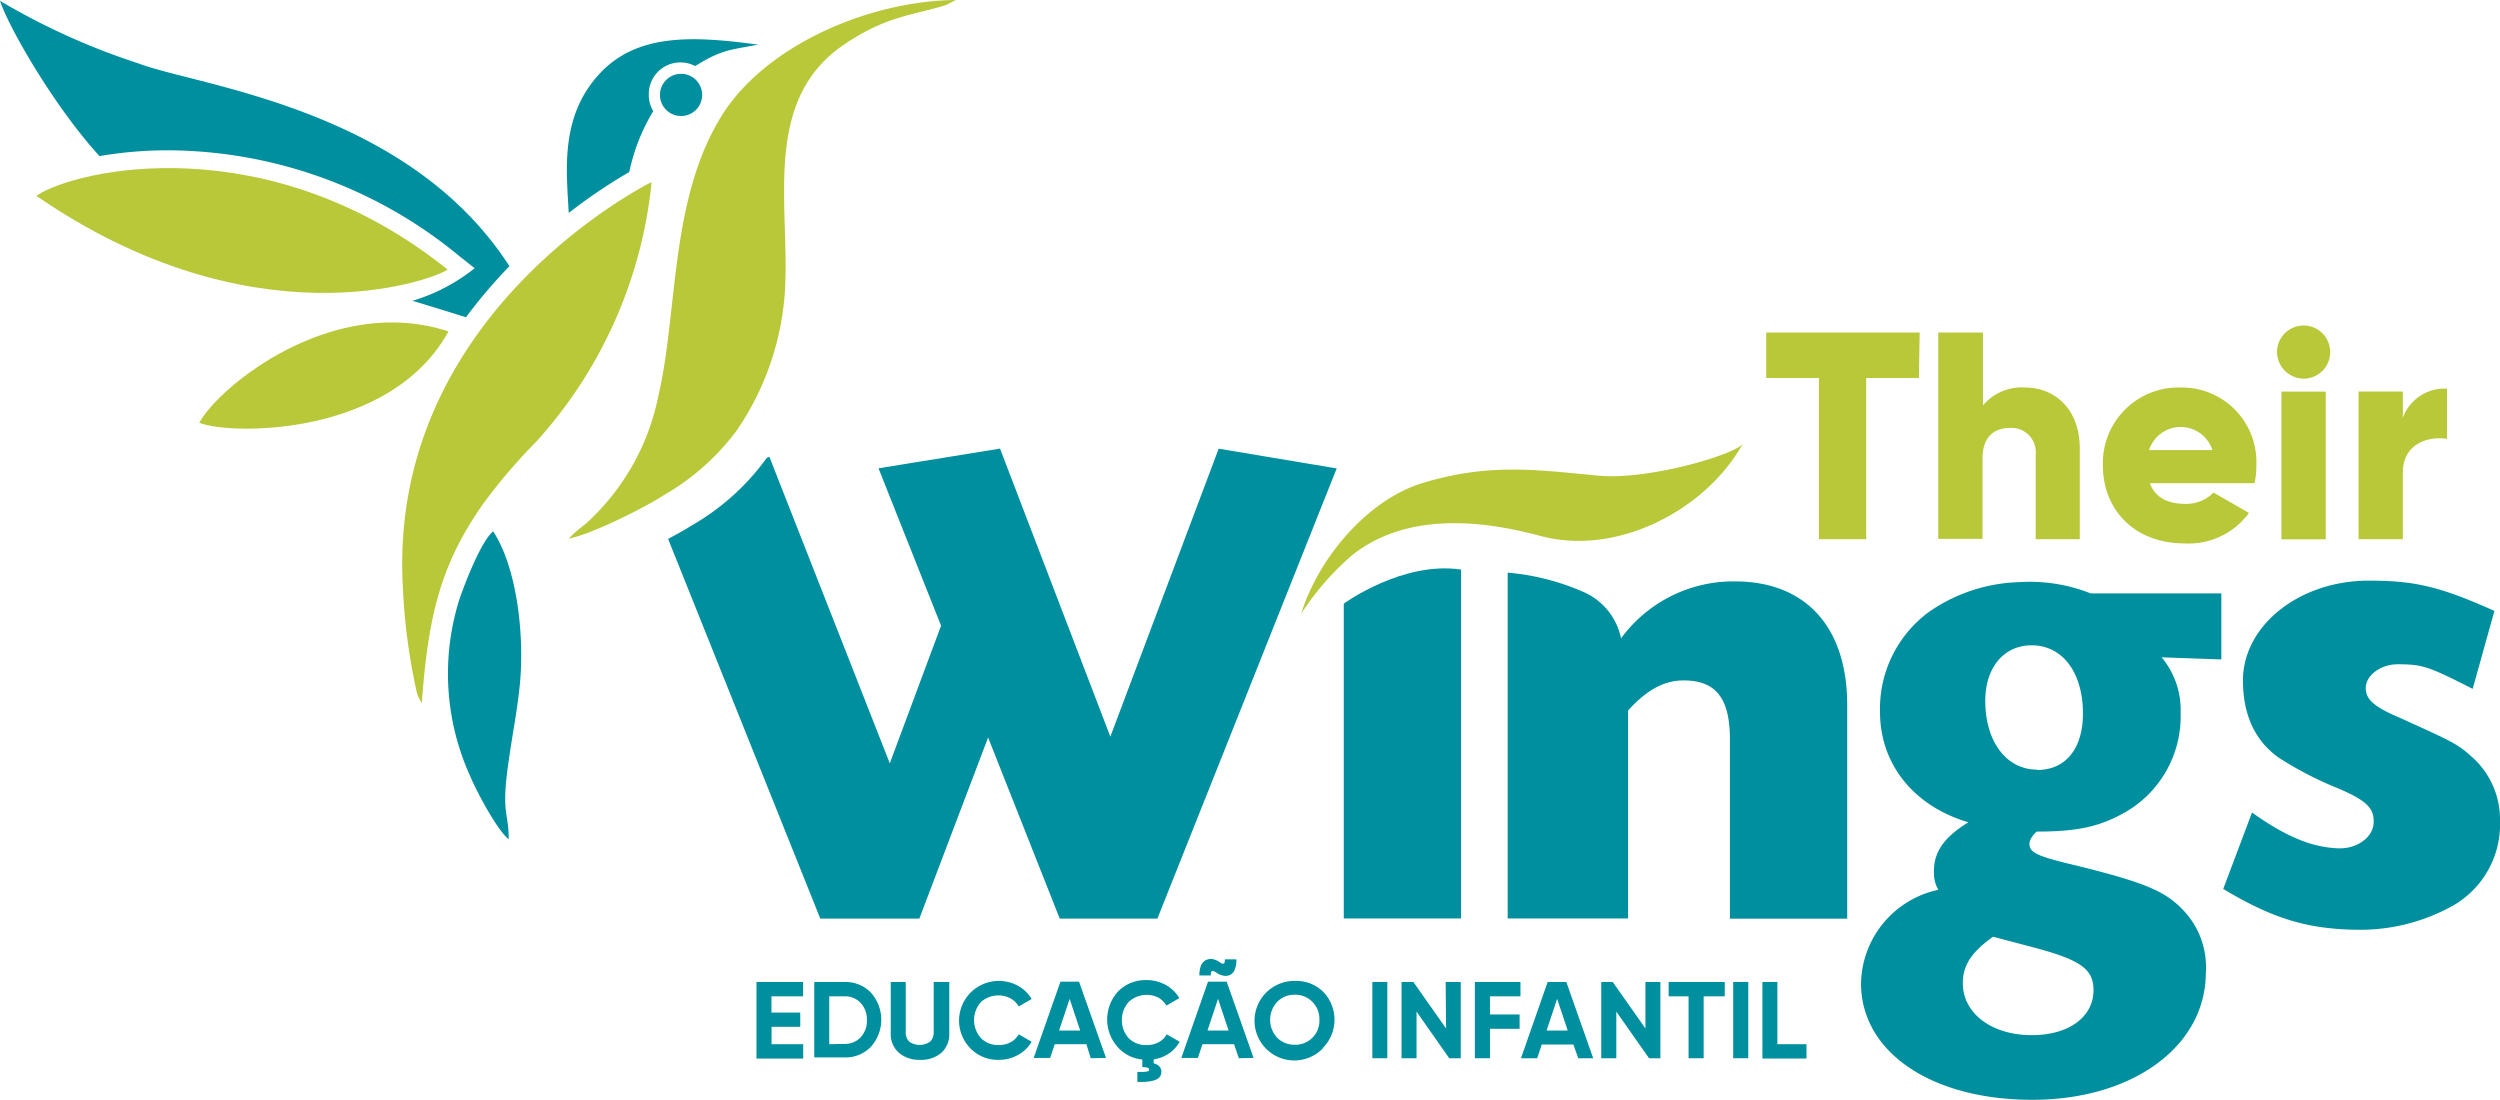 <svg xmlns="http://www.w3.org/2000/svg" id="Camada_1" data-name="Camada 1" viewBox="0 0 237.02 104.26"><defs><style>.cls-1,.cls-4{fill:#008f9e;}.cls-1,.cls-2{fill-rule:evenodd;}.cls-2,.cls-3{fill:#b8c839;}</style></defs><path class="cls-1" d="M191.49,55.19a15.77,15.77,0,0,0-8.66,2.86,11.4,11.4,0,0,0-4.59,9.46c0,4.93,3.19,8.92,8.38,10.45-2.39,1.46-3.39,2.93-3.26,5a3,3,0,0,0,.41,1.4,9.25,9.25,0,0,0-7.33,8.86c0,6.53,6.66,11.05,16.24,11.05s16.45-5.12,16.45-12.05a7.81,7.81,0,0,0-2.33-6.12c-1.66-1.67-3.66-2.47-9.78-4-3.67-.86-4.47-1.2-4.6-1.93-.07-.4.13-.8.66-1.33,3.94,0,6.07-.47,8.59-1.94a10.49,10.49,0,0,0,5.07-9.32,7.78,7.78,0,0,0-1.8-5.26l5.66.2V56.26H198.21A15.57,15.57,0,0,0,191.49,55.19Zm1.26,34.62c4.54,1.2,5.73,2.07,5.73,4.07,0,2.53-2.33,4.26-5.86,4.26-3.8,0-6.53-2.07-6.53-4.93,0-1.67.8-2.93,2.87-4.4Zm.4-16.84c-2.93,0-4.93-2.66-4.93-6.53,0-3.13,1.74-5.26,4.4-5.26,2.93,0,4.86,2.59,4.86,6.46C197.48,71,195.82,73,193.15,73Z"></path><path class="cls-1" d="M105.27,69.84,94.81,42.53,83.29,44.4l5.93,14.92L84.36,72.37,72.94,43.3l-.23.1-.24.32a22.74,22.74,0,0,1-6.91,6.11c-.5.32-1.3.78-2.22,1.26l14.43,36h9.39l6.52-17.17,6.79,17.17h9.26l17-42.68-11.19-1.87Z"></path><path class="cls-1" d="M234.29,71.7c-1.33-1.2-1.94-1.46-6.8-3.66-2.52-1.07-3.26-1.8-3.19-2.93s1.46-2.13,3-2.13c2.4,0,2.93.2,7.13,2.33l2.06-7.39c-5.19-2.33-7.59-2.87-11.92-2.87-6.59,0-11.92,4.27-11.92,9.46,0,3.26,1.14,5.73,3.4,7.33a33.58,33.58,0,0,0,5.66,2.92c2.66,1.14,3.4,1.87,3.33,3.27s-1.67,2.53-3.53,2.39c-2.47-.13-4.93-1.19-8-3.39l-2.73,7.25c4.8,2.87,8.12,3.87,13.12,3.87a18,18,0,0,0,8.12-2,8.88,8.88,0,0,0,5-8.32A7.92,7.92,0,0,0,234.29,71.7Z"></path><path class="cls-2" d="M146,50.8c-5.5-1.48-12.7-2.29-17.87,1.89a25.87,25.87,0,0,0-4.76,5.48c1.62-5.26,6.29-10.81,11.55-12.39,6.33-1.9,10.78-1.23,16.55-.69,4.93.47,13.25-2.08,13.78-3.05C161.73,48.39,153.27,52.78,146,50.8Z"></path><path class="cls-1" d="M43.54,56.87a23.45,23.45,0,0,0,1,16.63c.69,1.66,2.64,5.26,3.69,6.07,0-2.67-.75-2.35,0-7.44.35-2.54.85-4.93,1.08-7.51.4-4.62-.33-10.85-2.56-14.25C45.55,51.4,44,55.51,43.54,56.87Z"></path><path class="cls-2" d="M42.52,31.42c-11-3.6-21.74,5.2-23.63,8.66C21.72,41.26,37,41.47,42.52,31.42Z"></path><path class="cls-2" d="M61.78,17.26s-25,12.28-23.59,38.29a57.31,57.31,0,0,0,1.25,9.75,5.1,5.1,0,0,0,.2.71l.35.68c.6-8.41,1.83-13.27,5.87-19a54.19,54.19,0,0,1,5-5.84A43,43,0,0,0,61.78,17.26Z"></path><path class="cls-2" d="M68.51,10.83c-5.06,8-4.2,18.68-6.11,26.79a22.2,22.2,0,0,1-6.88,12.05,15.33,15.33,0,0,0-1.61,1.39c2.18-.39,7.33-3,9-4.1a22.74,22.74,0,0,0,6.91-6.11A26.41,26.41,0,0,0,74.39,28C75,19.88,72.05,9.64,80,4.24c4.09-2.79,6.64-2.78,9.72-3.78L90.62,0C82.44.08,72.73,4.23,68.51,10.83Z"></path><path class="cls-1" d="M66.57,9a2,2,0,1,1-2-2A2,2,0,0,1,66.57,9Z"></path><path class="cls-2" d="M42.44,25.56c-17-13.62-35.15-9.57-39-7C23.82,32.62,40.72,26.71,42.44,25.56Z"></path><path class="cls-1" d="M13.09,6A65.05,65.05,0,0,1,0,.08C.81,2.55,5.06,10,9.43,14.8A38.36,38.36,0,0,1,16,14.25a43.62,43.62,0,0,1,27.51,10L45,25.43a17.5,17.5,0,0,1-5.89,3.09c1.73.52,3.68,1.12,5.07,1.56a48.07,48.07,0,0,1,4-4.72l.12-.12C38.63,10.22,18.76,8.17,13.09,6Z"></path><path class="cls-1" d="M56.92,6.91c-3.86,4.08-3.21,9.23-3,13.28a49.91,49.91,0,0,1,5.74-3.88,18.45,18.45,0,0,1,2.27-5.77h0A3,3,0,0,1,61.51,9,3,3,0,0,1,65.9,6.26l.33-.19c2.24-1.37,3.16-1.36,5.64-1.84C65.89,3.43,60.52,3.1,56.92,6.91Z"></path><path class="cls-1" d="M127.4,57.23V87.08h11.12V54C133,53.17,127.45,57.19,127.4,57.23Z"></path><path class="cls-1" d="M164.47,55.12a13.21,13.21,0,0,0-10.78,5.4,6.16,6.16,0,0,0-3.48-4.36,22.81,22.81,0,0,0-7.27-1.87V87.08h11.41V67.37c1.8-2,3.46-2.86,5.26-2.86,3.06,0,4.4,1.67,4.4,5.59v17h11.12V66.84C175.13,59.45,171.2,55.12,164.47,55.12Z"></path><path class="cls-3" d="M181.93,35.84h-5V51.12h-4.48V35.84h-5V31.53h14.55Z"></path><path class="cls-3" d="M197.18,42.53v8.59H193v-8a2.31,2.31,0,0,0-2.44-2.55c-1.54,0-2.6.9-2.6,2.88v7.64h-4.2V31.53H188v6.91a4.78,4.78,0,0,1,4-1.7C194.78,36.74,197.18,38.75,197.18,42.53Z"></path><path class="cls-3" d="M207.18,47.77a3.64,3.64,0,0,0,2.68-1.07l3.36,1.93a7.08,7.08,0,0,1-6.1,2.89c-4.79,0-7.75-3.22-7.75-7.39a7.17,7.17,0,0,1,7.44-7.39,7.06,7.06,0,0,1,7.11,7.39,7.72,7.72,0,0,1-.17,1.68h-9.93C204.35,47.26,205.64,47.77,207.18,47.77Zm2.57-5.1a3.15,3.15,0,0,0-6,0Z"></path><path class="cls-3" d="M215.88,33.38a2.52,2.52,0,1,1,2.52,2.52A2.55,2.55,0,0,1,215.88,33.38Zm.42,3.75h4.2v14h-4.2Z"></path><path class="cls-3" d="M232,36.85v4.76c-1.73-.28-4.19.42-4.19,3.19v6.32h-4.2v-14h4.2v2.49A4.19,4.19,0,0,1,232,36.85Z"></path><path class="cls-4" d="M73.15,99h3v1.36H71.72V93.1h4.42v1.36h-3V96h2.73v1.35H73.15Z"></path><path class="cls-4" d="M80.07,93.1a3.34,3.34,0,0,1,2.49,1,3.84,3.84,0,0,1,0,5.15,3.3,3.3,0,0,1-2.49,1H77.2V93.1Zm0,5.87a2,2,0,0,0,1.53-.63,2.27,2.27,0,0,0,.59-1.62,2.3,2.3,0,0,0-.59-1.63,2,2,0,0,0-1.53-.63H78.62V99Z"></path><path class="cls-4" d="M87.21,100.48a2.92,2.92,0,0,1-2-.68A2.32,2.32,0,0,1,84.45,98V93.1h1.42v4.75a1.25,1.25,0,0,0,.32.9,1.74,1.74,0,0,0,2,0,1.22,1.22,0,0,0,.33-.9V93.1H90V98a2.35,2.35,0,0,1-.77,1.83A2.94,2.94,0,0,1,87.21,100.48Z"></path><path class="cls-4" d="M94.7,100.48A3.6,3.6,0,0,1,92,99.39,3.76,3.76,0,0,1,94.7,93a3.74,3.74,0,0,1,1.81.46,3.47,3.47,0,0,1,1.3,1.25l-1.23.71a2,2,0,0,0-.77-.76A2.48,2.48,0,0,0,93,95a2.57,2.57,0,0,0,0,3.42,2.26,2.26,0,0,0,1.7.66,2.35,2.35,0,0,0,1.12-.27,1.89,1.89,0,0,0,.76-.75l1.23.71a3.33,3.33,0,0,1-1.3,1.25A3.61,3.61,0,0,1,94.7,100.48Z"></path><path class="cls-4" d="M103.41,100.33,103,99h-3l-.44,1.3H98l2.54-7.23h1.76l2.56,7.23Zm-3-2.63h2l-1-3Z"></path><path class="cls-4" d="M108.73,99.08a2.29,2.29,0,0,0,1.12-.27,1.78,1.78,0,0,0,.76-.75l1.23.71a3.34,3.34,0,0,1-1,1.1,3.66,3.66,0,0,1-1.46.57v.37a1.14,1.14,0,0,1,.51.27.72.72,0,0,1,.22.54c0,.72-.76,1-2.28.95v-.94c.75,0,1.12,0,1.12-.21s-.22-.22-.65-.26v-.71a3.56,3.56,0,0,1-2.37-1.22A3.93,3.93,0,0,1,106,94a3.63,3.63,0,0,1,2.7-1.08,3.78,3.78,0,0,1,1.82.46,3.44,3.44,0,0,1,1.29,1.25l-1.23.71a2,2,0,0,0-.76-.76A2.5,2.5,0,0,0,107,95a2.6,2.6,0,0,0,0,3.42A2.27,2.27,0,0,0,108.73,99.08Z"></path><path class="cls-4" d="M117.45,100.33,117,99h-3l-.43,1.3H112l2.53-7.23h1.77l2.55,7.23Zm-2.11-8.1c-.2-.14-.34-.19-.43-.16s-.12.16-.12.41h-1.08a2.69,2.69,0,0,1,.11-.81,1.09,1.09,0,0,1,.3-.5.93.93,0,0,1,.43-.22,1.12,1.12,0,0,1,.51,0,1.87,1.87,0,0,1,.54.25c.2.14.33.19.41.16s.12-.16.12-.41h1.09a2.44,2.44,0,0,1-.17,1,.91.91,0,0,1-.45.49,1,1,0,0,1-.6.06A1.6,1.6,0,0,1,115.34,92.23Zm-.86,5.47h2l-1-3Z"></path><path class="cls-4" d="M125.42,99.39A3.77,3.77,0,1,1,122.76,93,3.65,3.65,0,0,1,125.42,94a3.8,3.8,0,0,1,0,5.35Zm-4.33-1a2.3,2.3,0,0,0,1.67.66,2.27,2.27,0,0,0,2.33-2.36,2.31,2.31,0,0,0-.67-1.71,2.25,2.25,0,0,0-1.66-.67,2.27,2.27,0,0,0-1.67.67,2.5,2.5,0,0,0,0,3.41Z"></path><path class="cls-4" d="M130.11,93.1h1.42v7.23h-1.42Z"></path><path class="cls-4" d="M137.06,93.1h1.43v7.23H137.4l-3.1-4.42v4.42h-1.42V93.1H134l3.1,4.41Z"></path><path class="cls-4" d="M144.15,94.46h-2.89v1.72h2.81v1.36h-2.81v2.79h-1.43V93.1h4.32Z"></path><path class="cls-4" d="M149.63,100.33l-.46-1.3h-3l-.43,1.3h-1.54l2.53-7.23h1.77l2.55,7.23Zm-3-2.63h2l-1-3Z"></path><path class="cls-4" d="M156,93.1h1.42v7.23h-1.08l-3.1-4.42v4.42h-1.43V93.1h1.09l3.1,4.41Z"></path><path class="cls-4" d="M163.52,93.1v1.36h-2v5.87h-1.43V94.46H158.2V93.1Z"></path><path class="cls-4" d="M164.32,93.1h1.43v7.23h-1.43Z"></path><path class="cls-4" d="M168.51,99h2.76v1.36h-4.18V93.1h1.42Z"></path></svg>